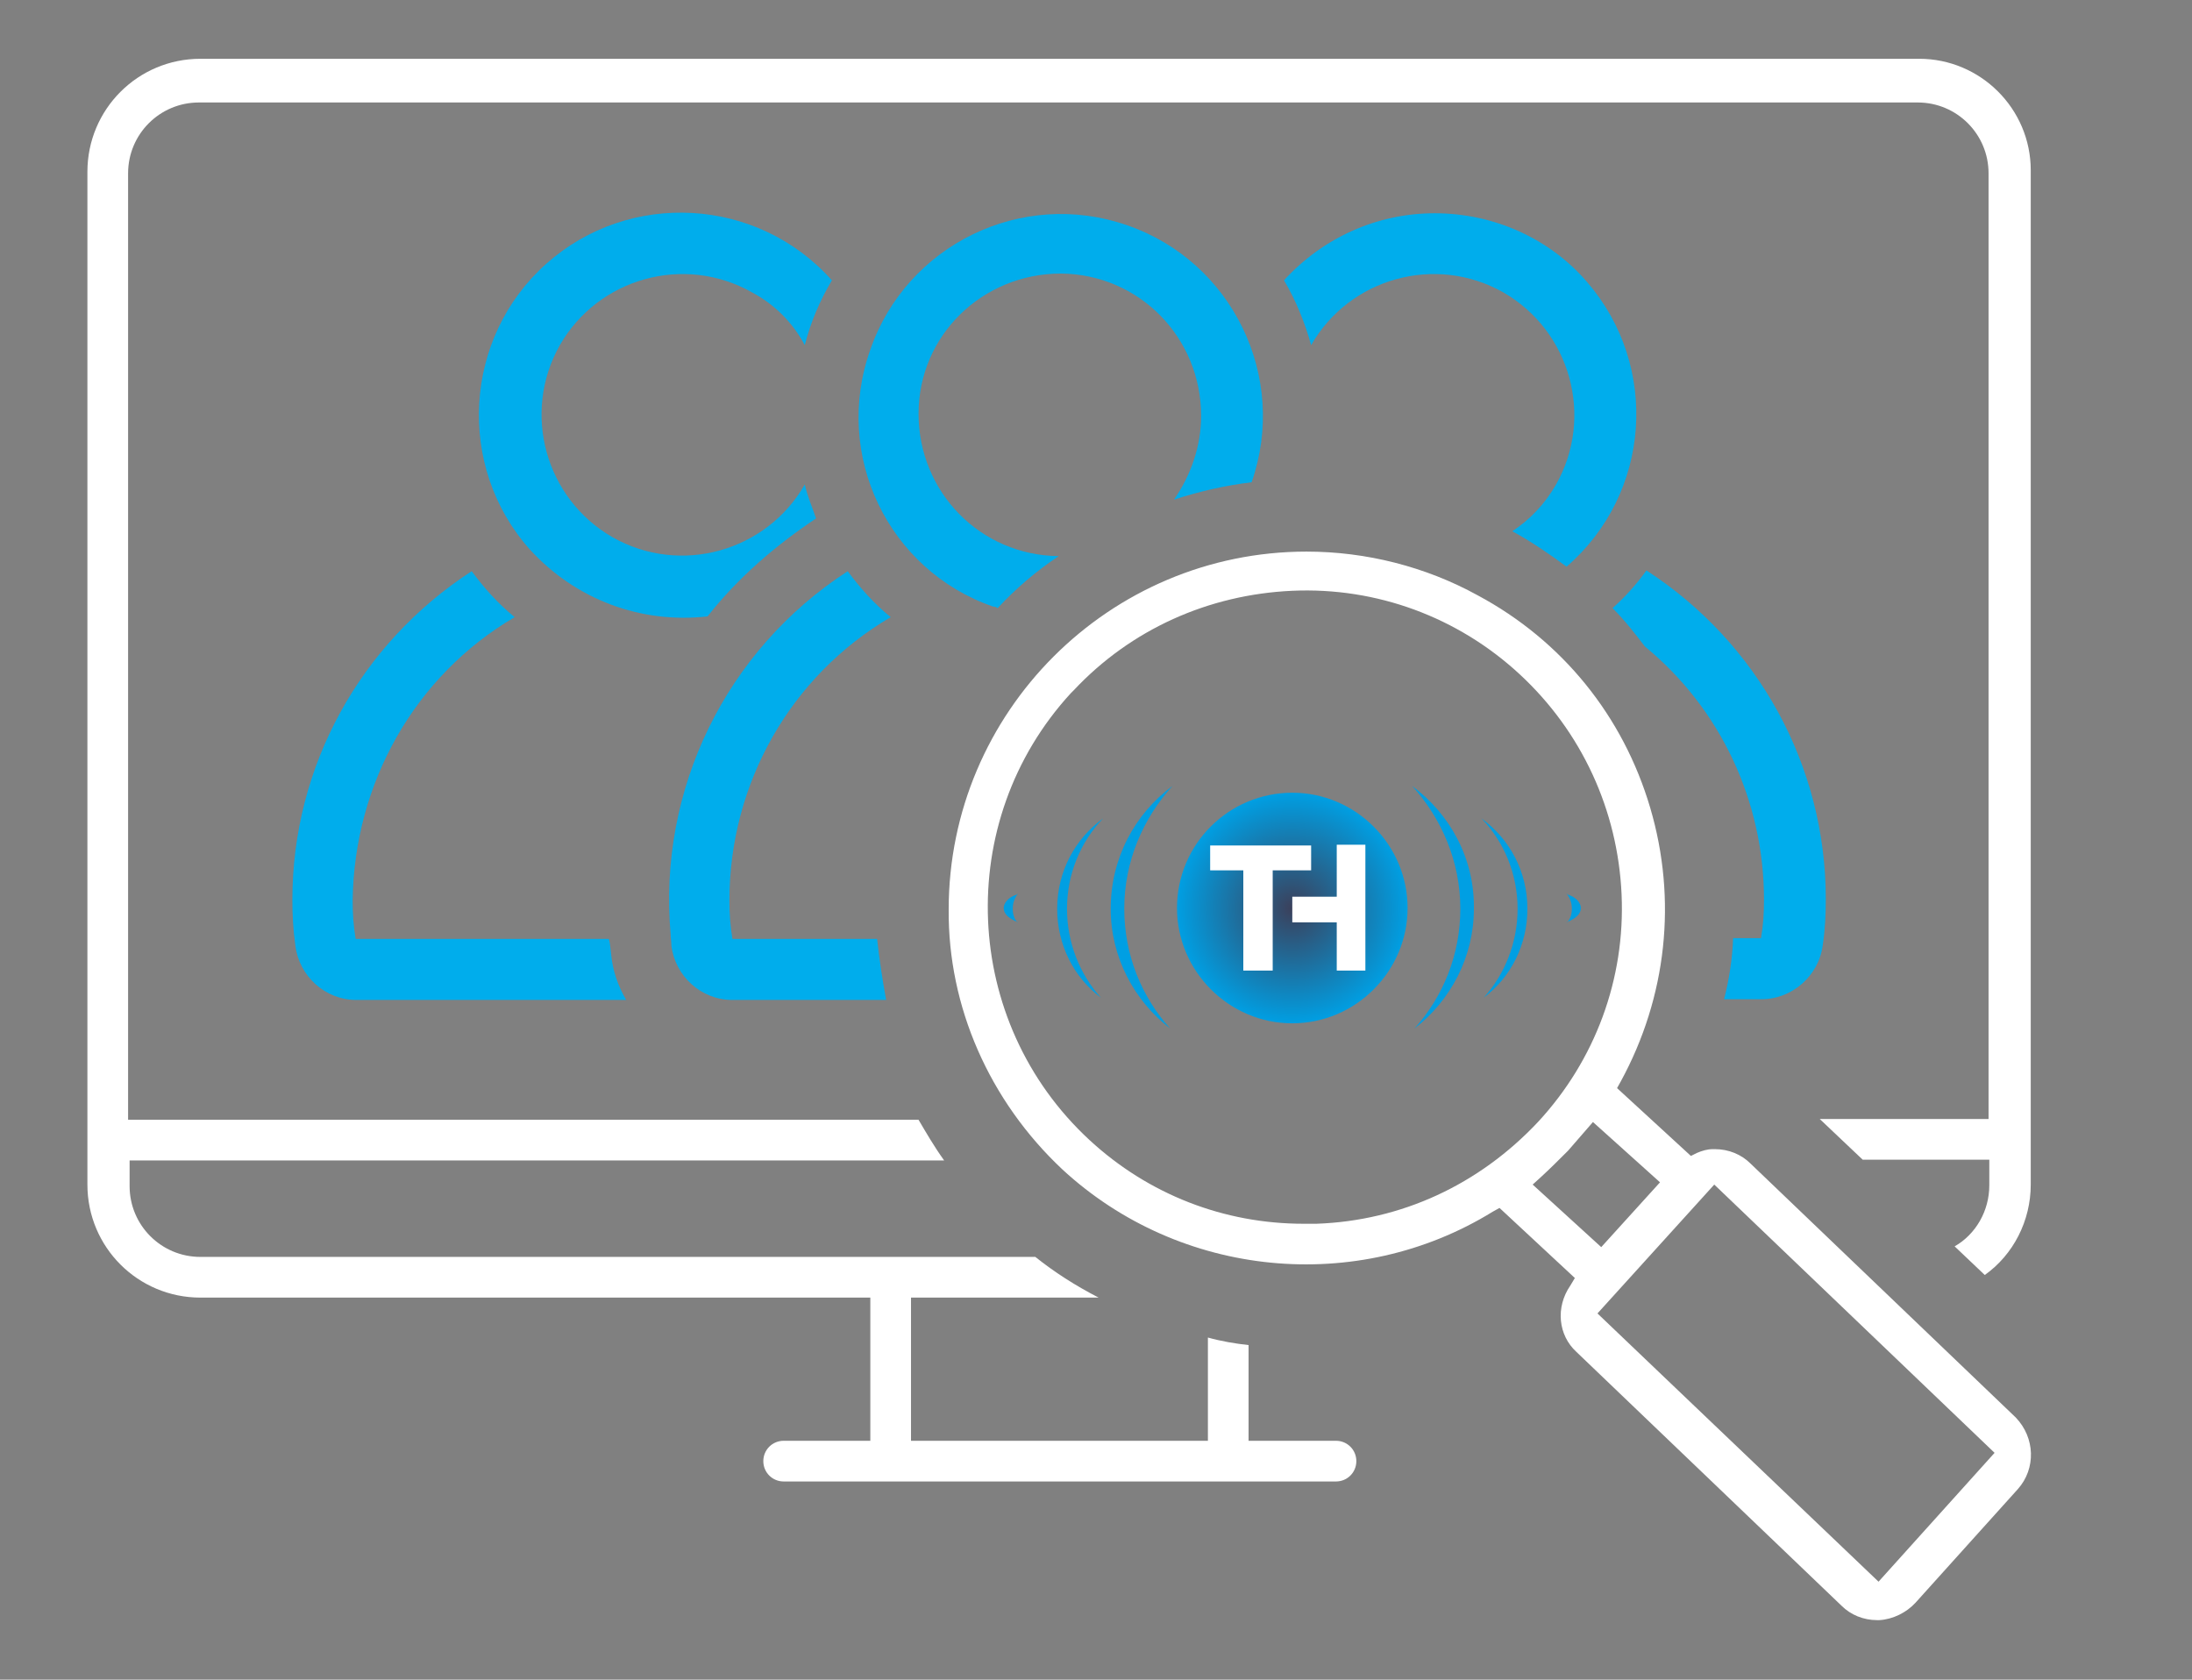 <?xml version="1.0" encoding="utf-8"?>
<!-- Generator: Adobe Illustrator 24.0.1, SVG Export Plug-In . SVG Version: 6.00 Build 0)  -->
<svg version="1.1" id="Ebene_1" xmlns="http://www.w3.org/2000/svg" xmlns:xlink="http://www.w3.org/1999/xlink" x="0px" y="0px"
	 viewBox="0 0 290.9 222.9" style="enable-background:new 0 0 290.9 222.9;" xml:space="preserve">
<rect x="0" y="0" width="290.9" height="222.9" fill="#808080" stroke="none"/>
<style type="text/css">
	.st0{fill:#00ADEC;}
	.st1{fill:#FFFFFF;}
	.st2{clip-path:url(#SVGID_2_);fill:url(#SVGID_3_);}
	.st3{clip-path:url(#SVGID_5_);fill:#009FE3;}
	.st4{clip-path:url(#SVGID_7_);fill:#009FE3;}
	.st5{clip-path:url(#SVGID_9_);fill:#009FE3;}
	.st6{clip-path:url(#SVGID_11_);fill:#009FE3;}
	.st7{clip-path:url(#SVGID_13_);fill:#009FE3;}
	.st8{clip-path:url(#SVGID_15_);fill:#009FE3;}
</style>
<g>
	<path class="st0" d="M93.9,81.8c4-5.1,9-9.4,14.4-13c-0.5-1.5-1.1-2.8-1.5-4.5c-5.1,8.9-16.5,12.1-25.5,7
		c-8.9-5.1-12.1-16.5-7-25.5c5.1-8.9,16.5-12.1,25.5-7c3,1.6,5.4,4,7,7c0.8-3.1,2-5.9,3.6-8.6c-9.9-11.1-26.9-12-37.9-2.2
		s-12,26.9-2.2,37.9C76.4,79.6,85.1,82.8,93.9,81.8z"/>
	<path class="st0" d="M68.3,81.9c-2.2-1.8-4-3.8-5.7-6.1c-14.8,9.6-23.8,25.9-23.8,43.6c0,2,0.1,4,0.4,6.1c0.5,4,3.9,7.2,8.1,7.2
		h35.8c-1.1-1.9-1.8-3.9-2-6.1c-0.1-0.7-0.1-1.3-0.3-2H47.2c-0.3-1.8-0.4-3.4-0.4-5.1C47,104,55,89.7,68.3,81.9z"/>
	<path class="st0" d="M118.2,81.9c-2.2-1.8-4-3.8-5.7-6.1c-16.2,10.5-25.2,29-23.5,48.2c0,0.5,0.1,0.9,0.1,1.5
		c0.5,4,3.9,7.2,8.1,7.2h20.4c-0.5-2.7-0.9-5.4-1.2-8.1H97.2c-0.3-1.8-0.4-3.4-0.4-5.1C96.8,104,104.9,89.7,118.2,81.9z"/>
	<path class="st0" d="M132.4,80.7c2.4-2.6,5.1-4.9,8.1-6.9c-10.4-0.1-18.6-8.5-18.6-18.9s8.5-18.6,18.9-18.6
		c10.4,0.1,18.6,8.5,18.6,18.9c0,3.9-1.3,7.8-3.6,11.1c3.4-1.1,6.9-1.9,10.3-2.3c4.9-14-2.6-29.3-16.5-34.1
		c-14-4.9-29.3,2.6-34.1,16.5c-5,14,2.4,29.3,16.3,34.1C132,80.5,132.1,80.5,132.4,80.7z"/>
	<path class="st0" d="M230,124.5c-0.1,2.7-0.5,5.4-1.2,8.1h5c4,0,7.6-3.1,8.1-7.2c0.3-2,0.4-4,0.4-6.1c0-17.7-9-34-23.8-43.6
		c-1.3,1.8-2.8,3.5-4.5,5c1.6,1.6,3,3.4,4.3,5.1c10,8.2,15.8,20.5,15.8,33.6c0,1.8-0.1,3.4-0.4,5.1H230V124.5z"/>
	<path class="st1" d="M269.5,157.2V22.6c0-8.2-6.7-14.8-14.8-14.8H26.6c-8.3,0-15,6.7-15,15v134.4c0,8.3,6.7,15,15,15h88.9v19H104
		c-1.5,0-2.7,1.2-2.7,2.7s1.2,2.7,2.7,2.7h73.3c1.5,0,2.7-1.2,2.7-2.7s-1.2-2.7-2.7-2.7h-11.6v-12.7c-1.8-0.2-3.6-0.5-5.4-1v13.7
		h-39.4v-19h24.9c-3.1-1.6-5.9-3.4-8.4-5.4H26.6c-5.2,0-9.4-4.2-9.4-9.4V154h108.1c-1.3-1.8-2.4-3.7-3.4-5.4H17V23
		c0-5.2,4.2-9.4,9.4-9.4h228.1c5.2,0,9.4,4.2,9.4,9.4v125.5h-22.4l5.7,5.4H264v3.4c0,3.4-1.8,6.5-4.6,8.1l4,3.8
		C267.2,166.5,269.5,162,269.5,157.2z"/>
	<path class="st0" d="M190.4,28.3c-7.6,0-14.8,3.2-20,8.9c1.6,2.7,2.8,5.7,3.6,8.6c5.1-8.9,16.5-12.1,25.5-7
		c8.9,5.1,12.1,16.5,7,25.5c-1.5,2.6-3.4,4.6-5.8,6.2c2.4,1.3,4.9,3,7.2,4.7c11.2-9.7,12.4-26.6,2.7-37.8
		C205.7,31.7,198.3,28.3,190.4,28.3z"/>
	<path class="st1" d="M209.2,179.4l35.2,33.7c1.2,1.2,2.9,1.9,4.7,1.9h0.3c1.8-0.1,3.6-1,4.8-2.3l13.6-15.1c2.4-2.7,2.3-6.8-0.3-9.5
		l-35.2-33.7c-1.2-1.2-2.9-1.9-4.7-1.9h-0.3c-0.7,0-1.4,0.2-2.1,0.5l-0.8,0.4l-9.8-9l0.5-0.9c6.1-11.2,7.5-24.1,3.9-36.3
		c-3.6-12.2-11.7-22.2-22.9-28.2c-6.9-3.8-14.8-5.8-22.7-5.8c-26.2,0-47.5,21.3-47.5,47.5c-0.1,12.9,5.4,25.4,15.1,34.5
		c15.6,14.4,39.1,16.7,57.1,5.6l0.9-0.5l10,9.3l-0.6,1C206.4,173.5,206.8,177.2,209.2,179.4z M227.5,157.2l37.2,35.6l-15.4,17.1
		L212,174.3L227.5,157.2z M174.7,162.4c-0.6,0-1.2,0-1.7,0c-10.6,0-20.6-3.9-28.4-11.1c-17-15.7-18.1-42.3-2.5-59.3l0.4-0.4
		c7.6-8.1,17.9-12.7,29-13.2c11.2-0.5,22,3.5,30.2,11.1c8.2,7.6,13,18,13.5,29.2c0.5,11.2-3.5,22-11.1,30.2
		C196.3,157.2,186,162,174.7,162.4z M203.4,157.2l1.1-1c1.2-1.1,2.4-2.3,3.6-3.5l3.3-3.8l8.9,8l-7.8,8.6L203.4,157.2z"/>
	<g>
		<g>
			<g>
				<defs>
					<path id="SVGID_1_" d="M156.2,120.5c0,8.4,6.9,15.3,15.3,15.3s15.3-6.9,15.3-15.3s-6.9-15.3-15.3-15.3
						C163.1,105.2,156.2,112,156.2,120.5"/>
				</defs>
				<clipPath id="SVGID_2_">
					<use xlink:href="#SVGID_1_"  style="overflow:visible;"/>
				</clipPath>
				
					<radialGradient id="SVGID_3_" cx="-6.558" cy="-1.119" r="0.32" gradientTransform="matrix(47.83 0 0 47.831 485.154 174.065)" gradientUnits="userSpaceOnUse">
					<stop  offset="0" style="stop-color:#3B405B"/>
					<stop  offset="1" style="stop-color:#009FE3"/>
				</radialGradient>
				<rect x="156.2" y="105.2" class="st2" width="30.7" height="30.7"/>
			</g>
		</g>
		<g>
			<g>
				<defs>
					<rect id="SVGID_4_" x="133.2" y="104.3" width="76.7" height="32.2"/>
				</defs>
				<clipPath id="SVGID_5_">
					<use xlink:href="#SVGID_4_"  style="overflow:visible;"/>
				</clipPath>
				<path class="st3" d="M133.2,120.5c0,0.8,0.7,1.4,1.9,1.9c0,0,0,0,0.1,0l0,0l0,0c0,0,0,0-0.1,0c0,0,0,0-0.1,0l0.1,0.1l-0.1-0.1
					l0.1,0.1c-0.5-0.5-0.7-1.2-0.7-1.9s0.2-1.4,0.7-2l0,0l0,0l0,0l0,0l0,0l0,0c0,0-0.1,0-0.1,0.1C133.9,119,133.2,119.8,133.2,120.5
					"/>
			</g>
			<g>
				<defs>
					<rect id="SVGID_6_" x="133.2" y="104.3" width="76.7" height="32.2"/>
				</defs>
				<clipPath id="SVGID_7_">
					<use xlink:href="#SVGID_6_"  style="overflow:visible;"/>
				</clipPath>
				<path class="st4" d="M155.6,104.3c-3.9,4.3-6.4,10-6.4,16.3c0,6.1,2.3,11.7,6.1,15.9c-4.8-3.7-7.9-9.5-7.9-15.9
					C147.4,113.9,150.6,108,155.6,104.3"/>
			</g>
			<g>
				<defs>
					<rect id="SVGID_8_" x="133.2" y="104.3" width="76.7" height="32.2"/>
				</defs>
				<clipPath id="SVGID_9_">
					<use xlink:href="#SVGID_8_"  style="overflow:visible;"/>
				</clipPath>
				<path class="st5" d="M146.4,108.6c-3,3.1-4.8,7.4-4.8,12c0,4.5,1.7,8.7,4.5,11.8c-3.6-2.7-5.8-7-5.8-11.8
					C140.3,115.6,142.7,111.3,146.4,108.6"/>
			</g>
			<g>
				<defs>
					<rect id="SVGID_10_" x="133.2" y="104.3" width="76.7" height="32.2"/>
				</defs>
				<clipPath id="SVGID_11_">
					<use xlink:href="#SVGID_10_"  style="overflow:visible;"/>
				</clipPath>
				<path class="st6" d="M209.8,120.5c0,0.8-0.7,1.4-1.9,1.9c0,0,0,0-0.1,0l0,0l0,0c0,0,0,0,0.1,0c0,0,0,0,0.1,0l-0.1,0.1l0.1-0.1
					l-0.1,0.1c0.5-0.5,0.7-1.2,0.7-1.9s-0.2-1.4-0.7-2l0,0l0,0l0,0l0,0l0,0l0,0c0,0,0.1,0,0.1,0.1
					C209.1,119,209.8,119.8,209.8,120.5"/>
			</g>
			<g>
				<defs>
					<rect id="SVGID_12_" x="133.2" y="104.3" width="76.7" height="32.2"/>
				</defs>
				<clipPath id="SVGID_13_">
					<use xlink:href="#SVGID_12_"  style="overflow:visible;"/>
				</clipPath>
				<path class="st7" d="M187.4,104.3c3.9,4.3,6.4,10,6.4,16.3c0,6.1-2.3,11.7-6.1,15.9c4.8-3.7,7.9-9.5,7.9-15.9
					C195.7,113.9,192.4,108,187.4,104.3"/>
			</g>
			<g>
				<defs>
					<rect id="SVGID_14_" x="133.2" y="104.3" width="76.7" height="32.2"/>
				</defs>
				<clipPath id="SVGID_15_">
					<use xlink:href="#SVGID_14_"  style="overflow:visible;"/>
				</clipPath>
				<path class="st8" d="M196.6,108.6c3,3.1,4.8,7.4,4.8,12c0,4.5-1.7,8.7-4.5,11.8c3.6-2.7,5.8-7,5.8-11.8
					C202.7,115.6,200.3,111.3,196.6,108.6"/>
			</g>
		</g>
		<path class="st1" d="M181.3,128.8h-3.9v-6.4h-5.9V119h5.9v-6.9h3.8v16.7H181.3z M168.9,128.8H165v-13.3h-4.4v-3.3H174v3.3h-5.1
			V128.8z"/>
	</g>
</g>
</svg>
